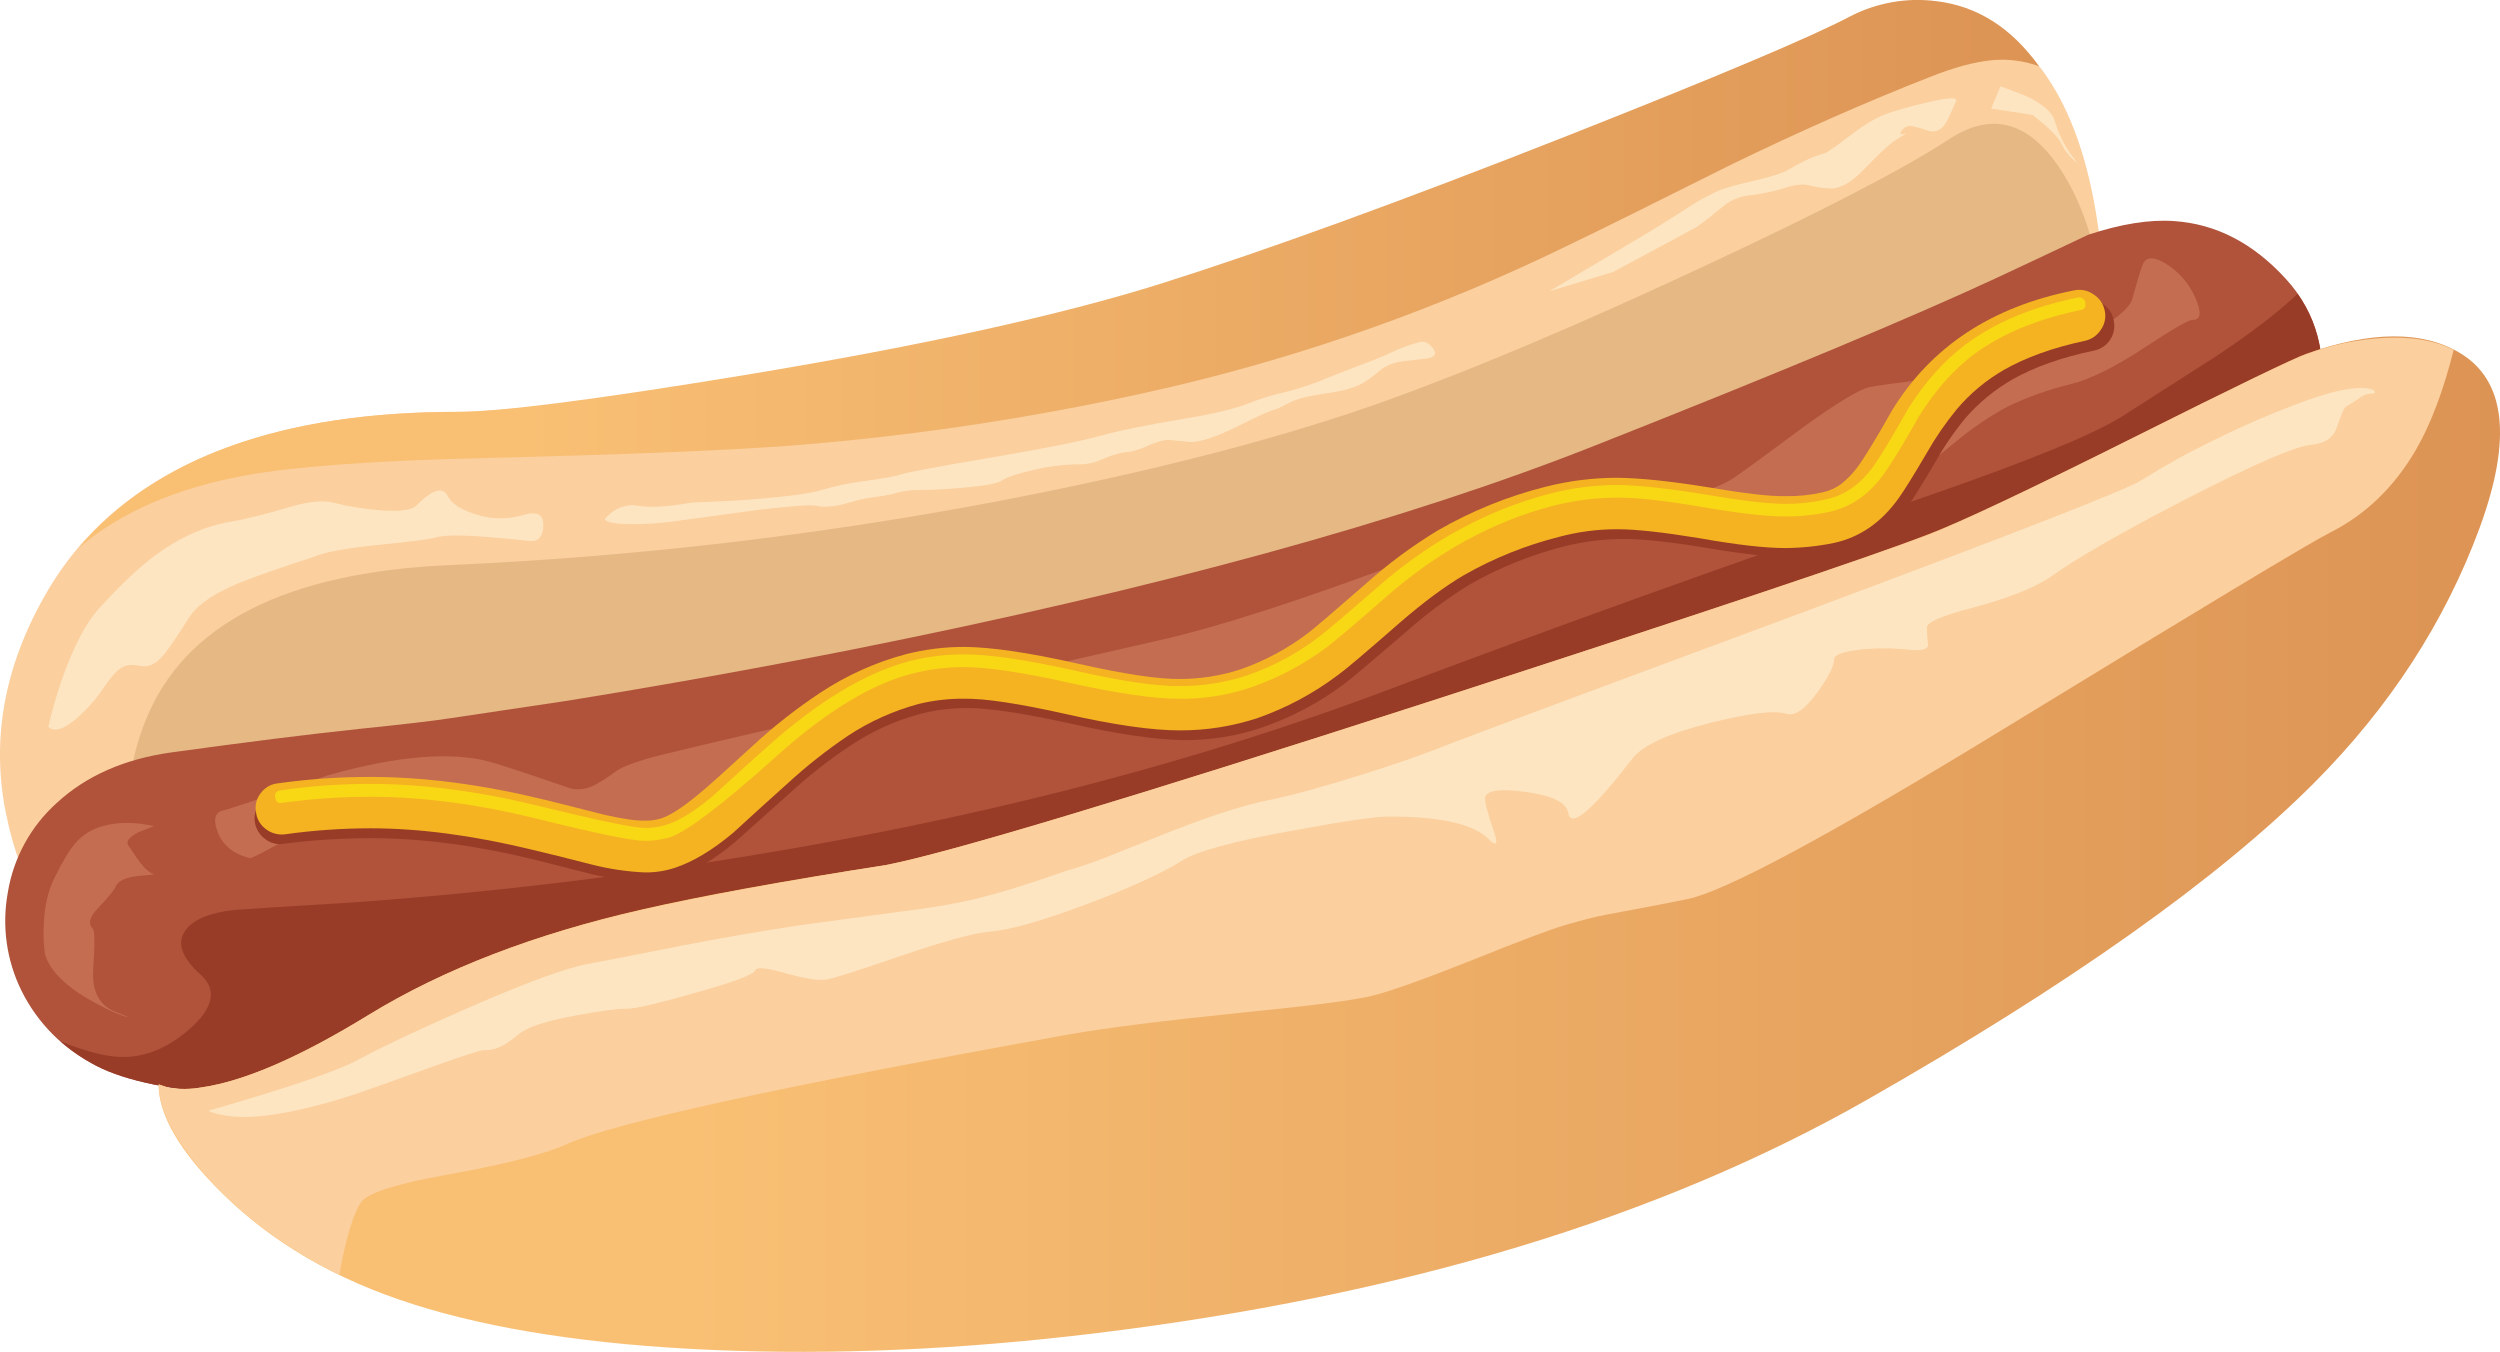 <?xml version="1.0" encoding="iso-8859-1"?>
<!-- Generator: Adobe Illustrator 20.1.0, SVG Export Plug-In . SVG Version: 6.00 Build 0)  -->
<svg version="1.0" id="Layer_1" xmlns="http://www.w3.org/2000/svg" xmlns:xlink="http://www.w3.org/1999/xlink" x="0px" y="0px"
	 viewBox="0 0 963.37 520.97" enable-background="new 0 0 963.37 520.97" xml:space="preserve">
<title>foodanddrink_0017</title>
<path fill="#FBCF9E" d="M712.9,6.38c-15.707,8.247-52.887,24.183-111.54,47.81c-66.34,26.6-119.28,46.11-158.82,58.53
	c-38.447,12.093-90.84,23.187-157.18,33.28c-55.247,8.46-91.603,12.69-109.07,12.69c-27.333,0-51.443,2.857-72.33,8.57
	c-39.433,10.667-67.827,30.56-85.18,59.68C1.867,255.407-3.627,284.257,2.3,313.49c2.973,14.747,7.59,26.583,13.85,35.51
	c24.713,17.033,57.5,23.737,98.36,20.11c22-2,49.13-6.507,81.39-13.52c12.413-1.333,53.327-11.39,122.74-30.17
	c79.413-21.54,134.717-35.54,165.91-42c39.333-8.133,105.567-36.6,198.7-85.4c46.667-24.4,89.333-47.977,128-70.73
	c-0.54-58.953-13.99-97.66-40.35-116.12c-9.432-6.742-20.706-10.428-32.3-10.56C728.94,0.503,720.373,2.427,712.9,6.38z"/>
<path fill="#E5B884" d="M793,63.76c-12-17.26-26-20.613-42-10.06c-17.467,11.433-49.32,27.92-95.56,49.46
	c-47.56,22.2-88.31,39.4-122.25,51.6c-40.127,14.287-89.73,27.09-148.81,38.41c-69.565,13.199-139.984,21.407-210.72,24.56
	c-63.373,2.747-102.53,22.64-117.47,59.68c-7.46,18.467-8.56,36.663-3.3,54.59c20.98,13.627,130.763,2.69,329.35-32.81
	c27.333-4.947,107.02-35.06,239.06-90.34c66.12-27.7,129.453-54.903,190-81.61C809.847,100.527,803.747,79.367,793,63.76z"/>
<path fill="#B0533A" d="M837.79,85.19c-9.447-0.667-20.487,1.093-33.12,5.28c-7.58,3.62-19.277,9.13-35.09,16.53
	c-32.84,15.28-84.573,36.877-155.2,64.79c-73.26,28.98-168.72,55.177-286.38,78.59c-36.667,7.253-73.407,13.847-110.22,19.78
	l-44.15,6.59c-6.26,0.987-17.957,2.36-35.09,4.12c-19.66,2.087-43.823,5.11-72.49,9.07c-18.12,2.527-32.837,9.01-44.15,19.45
	C11.826,318.425,5.155,330.641,3,344c-2.342,12.823-0.494,26.059,5.27,37.75c6.219,12.59,16.41,22.781,29,29
	c22.733,11.653,71.83,14.73,147.29,9.23c41.52-3.08,99.13-9.233,172.83-18.46c40.667-4.287,93.717-15.497,159.15-33.63
	c55.247-15.387,111.913-33.52,170-54.4c43.053-15.387,87.593-40.117,133.62-74.19c25.92-19.127,46.13-35.943,60.63-50.45
	c5.713-5.713,9.997-15.99,12.85-30.83c3.733-20.333-0.55-37.203-12.85-50.61C868.263,93.697,853.93,86.29,837.79,85.19z"/>
<path fill="#983C28" d="M23.23,401.23c4.307,3.684,9.001,6.889,14,9.56c22.733,11.653,71.83,14.73,147.29,9.23
	c41.52-3.08,99.13-9.233,172.83-18.46c40.667-4.287,93.717-15.497,159.15-33.63c55.247-15.387,111.913-33.52,170-54.4
	c43.053-15.387,87.593-40.117,133.62-74.19c25.92-19.127,46.13-35.943,60.63-50.45c5.16-5.167,9.223-14.563,12.19-28.19
	c4.173-18.467,1.647-34.293-7.58-47.48c-7.467,7.147-18.177,15.333-32.13,24.56c-0.107,0.107-11.97,7.69-35.59,22.75
	c-11.207,7.033-36.69,17.42-76.45,31.16c-76.227,26.267-145.48,51.16-207.76,74.68c-86.287,32.42-183.86,55.94-292.72,70.56
	c-34.16,4.613-68.54,8.187-103.14,10.72c-28.667,1.76-44.373,2.76-47.12,3c-9.333,0.987-15.593,3.513-18.78,7.58
	c-3.733,4.833-1.867,10.603,5.6,17.31c6.487,5.807,5.063,12.83-4.27,21.07c-9.227,8-18.783,11.517-28.67,10.55
	C38.617,406.613,31.583,404.637,23.23,401.23z"/>
<linearGradient id="SVGID_1_" gradientUnits="userSpaceOnUse" x1="737.967" y1="650.826" x2="967.267" y2="650.826" gradientTransform="matrix(3.3 0 0 3.3 -2402.15 -2042.08)">
	<stop  offset="0.22" style="stop-color:#F9C074"/>
	<stop  offset="1" style="stop-color:#DC9354"/>
</linearGradient>
<path fill="url(#SVGID_1_)" d="M602.84,95.24c13.947-6.707,35.257-17.257,63.93-31.65c26.667-12.967,52.203-24.233,76.61-33.8
	c9.333-3.74,17.407-5.937,24.22-6.59c6.136-0.578,12.325,0.211,18.12,2.31c-10.653-14.84-23.833-23.193-39.54-25.06
	c-11.439-1.486-23.058,0.584-33.28,5.93c-14.827,7.807-51.183,23.14-109.07,46c-64.14,25.28-116.257,44.24-156.35,56.88
	c-38.773,12.2-91.99,23.907-159.65,35.12c-58,9.56-95.18,14.34-111.54,14.34c-67.767,0-116.48,17.53-146.14,52.59
	c16.033-13.847,37.67-23.243,64.91-28.19c19-3.407,49.26-5.603,90.78-6.59c54.26-1.333,93.747-2.927,118.46-4.78
	c49.884-3.866,99.401-11.528,148.12-22.92C504.373,136.534,554.816,118.563,602.84,95.24z"/>
<path fill="#C46D51" d="M29.33,324.57c-2.307,2.527-5.053,7.033-8.24,13.52c-2.667,5.167-4.093,11.65-4.28,19.45
	c-0.137,3.361,0.027,6.728,0.49,10.06c2,7.033,9.14,13.683,21.42,19.95c2.865,1.55,5.839,2.887,8.9,4
	c2.967,0.88,1.923,0.33-3.13-1.65c-6.26-2.42-9.117-7.917-8.57-16.49c0.667-9.56,0.613-14.727-0.16-15.5
	c-1.867-1.867-1.317-4.393,1.65-7.58c4.287-4.507,6.647-7.363,7.08-8.57c0.987-2.42,4.227-3.85,9.72-4.29
	c3.847-0.327,5.55-0.547,5.11-0.66c-1.647-0.44-3.46-1.98-5.44-4.62c-0.327-0.327-1.81-2.47-4.45-6.43
	c-0.987-1.54,0.347-3.243,4-5.11l5.93-2.31c-7.467-1.647-14.057-1.647-19.77,0C35.641,319.385,32.078,321.548,29.33,324.57z"/>
<linearGradient id="SVGID_2_" gradientUnits="userSpaceOnUse" x1="747.367" y1="717.381" x2="1021.187" y2="717.381" gradientTransform="matrix(3.3 0 0 3.3 -2402.15 -2042.08)">
	<stop  offset="0.22" style="stop-color:#F9C074"/>
	<stop  offset="1" style="stop-color:#DC9354"/>
</linearGradient>
<path fill="url(#SVGID_2_)" d="M955.59,203.23c12.52-34.293,9.94-56.713-7.74-67.26c-14.387-8.573-34.103-8.463-59.15,0.33
	c-4.613,1.647-26.69,12.363-66.23,32.15c-40.42,20.22-66.89,32.693-79.41,37.42c-23.173,9.013-87.593,30.61-193.26,64.79
	c-115,37.147-184.417,58.03-208.25,62.65c-39.76,6.153-71.173,11.87-94.24,17.15c-41.307,9.447-76.347,22.96-105.12,40.54
	c-26.473,16.267-47.947,25.6-64.42,28c-4.245,0.764-8.587,0.818-12.85,0.16l-3.79-1.32c0,11.873,8.127,25.83,24.38,41.87
	c19.333,19.127,43.883,33.413,73.65,42.86c30.667,9.78,69.163,15.66,115.49,17.64c46.46,2,95.613-0.143,147.46-6.43
	c118.187-14.4,217.313-44.4,297.38-90c77.873-44.4,135.263-85.067,172.17-122C920.88,272.46,942.19,239.61,955.59,203.23z"/>
<path fill="#FBCF9E" d="M918.68,130.2c-10.259,0.558-20.374,2.669-30,6.26c-4.833,1.647-26.91,12.313-66.23,32
	c-40.667,20.333-67.137,32.863-79.41,37.59c-23.947,9.12-88.367,30.663-193.26,64.63c-115.107,37.147-184.523,58.03-208.25,62.65
	c-39.76,6.267-71.173,12.037-94.24,17.31c-41.3,9.333-76.337,22.797-105.11,40.39c-26.473,16.267-47.947,25.6-64.42,28
	c-4.245,0.764-8.587,0.818-12.85,0.16l-3.79-1.32c0,9.453,5.82,20.883,17.46,34.29c13.4,15.5,30.81,28.523,52.23,39.07
	c0.968-6.128,2.344-12.185,4.12-18.13c1.54-4.947,2.967-8.243,4.28-9.89c2.527-3.52,13.29-6.983,32.29-10.39
	c22.733-4.067,38.44-8.067,47.12-12c17.793-8.133,82.213-22.2,193.26-42.2c14.28-2.527,36.523-5.33,66.73-8.41
	c26.8-2.667,43.44-4.81,49.92-6.43c7.14-1.76,19.827-6.267,38.06-13.52c19.113-7.693,31.197-12.253,36.25-13.68
	c6.7-2,12.083-3.373,16.15-4.12c14.387-2.667,24.72-4.643,31-5.93c14.5-2.86,54.92-24.567,121.26-65.12
	c77.167-47.173,119.39-72.573,126.67-76.2c13.727-6.927,24.767-17.593,33.12-32c5.713-9.893,10.547-22.697,14.5-38.41
	C938.287,131.18,929.333,129.647,918.68,130.2z"/>
<path fill="#FDE5C2" d="M47.12,257.14c1.647-0.987,4.063-1.15,7.25-0.49c2.853,0.547,5.6-0.717,8.24-3.79
	c1.867-2,5.27-6.947,10.21-14.84c3.513-5.493,11.203-10.44,23.07-14.84c6.48-2.42,14.813-5.277,25-8.57
	c4.173-1.867,12.467-3.407,24.88-4.62c12.96-1.333,20.263-2.267,21.91-2.8c2.967-0.987,9.447-1.097,19.44-0.33
	c5.16,0.44,11.037,0.99,17.63,1.65c3.073,0,4.61-2.143,4.61-6.43c0-4.067-2.747-5.22-8.24-3.46c-5.912,1.655-12.187,1.484-18-0.49
	c-5.6-1.76-9.113-4.067-10.54-6.92c-1.867-3.847-5.93-2.637-12.19,3.63c-1.76,1.76-6.373,2.363-13.84,1.81
	c-6.174-0.454-12.295-1.458-18.29-3c-3.733-0.88-8.787-0.44-15.16,1.32c-10.767,3.187-18.893,5.22-24.38,6.1
	c-9.773,1.647-19.44,5.98-29,13c-6.2,4.62-13.363,11.393-21.49,20.32c-5.16,5.607-9.993,14.893-14.5,27.86
	c-2.014,5.843-3.72,11.788-5.11,17.81c2.2,2.2,5.867,1.1,11-3.3c4.222-3.715,7.922-7.984,11-12.69
	C43.2,260.33,45.367,258.02,47.12,257.14z"/>
<path fill="#FDE5C2" d="M525.9,147.18c2.423-1.602,4.735-3.367,6.92-5.28c2.661-1.582,5.646-2.539,8.73-2.8
	c5.6-0.667,8.457-1,8.57-1c2.967-0.547,3.633-1.88,2-4c-1.76-2.2-3.627-2.913-5.6-2.14c-3.401,0.905-6.711,2.12-9.89,3.63
	c-1.76,0.88-4.177,1.923-7.25,3.13c-6.153,2.307-11.973,4.56-17.46,6.76c-5.287,2.272-10.748,4.118-16.33,5.52
	c-4.945,1.09-9.795,2.578-14.5,4.45c-5.6,2.2-14.267,4.233-26,6.1c-13.62,2.307-23.833,4.393-30.64,6.26
	c-8.347,2.307-22.957,5.22-43.83,8.74c-20,3.407-30.93,5.44-32.79,6.1c-2.2,0.767-6.867,1.647-14,2.64
	c-5.696,0.67-11.326,1.818-16.83,3.43c-4.067,1.333-12.733,2.543-26,3.63c-5.16,0.44-10.827,0.773-17,1l-7.58,0.33
	c-9.007,1.647-15.98,2.03-20.92,1.15c-3.111-0.43-6.272,0.28-8.9,2c-1.268,0.859-2.43,1.867-3.46,3c0,1.54,4.12,2.253,12.36,2.14
	c4.173-0.107,8.293-0.38,12.36-0.82l35.09-4.78c12.3-1.427,19.493-1.92,21.58-1.48c2.087,0.547,4.997,0.493,8.73-0.16
	c0.767-0.22,3.623-0.99,8.57-2.31c2.396-0.506,4.815-0.89,7.25-1.15c2.117-0.279,4.21-0.721,6.26-1.32
	c3.225-0.855,6.555-1.243,9.89-1.15c3.627,0,8.79-0.273,15.49-0.82c8.667-0.767,13.773-1.7,15.32-2.8c2-1.333,6.12-2.707,12.36-4.12
	c5.294-1.277,10.707-1.994,16.15-2.14c2.498,0.114,4.998-0.162,7.41-0.82c3.953-1.647,6.37-2.58,7.25-2.8
	c2.257-0.671,4.575-1.113,6.92-1.32c2.322-0.613,4.581-1.44,6.75-2.47c3.407-1.427,5.933-2.093,7.58-2
	c5.273,0.547,8.073,0.82,8.4,0.82c3.847,0,9.667-1.923,17.46-5.77c8.453-4.227,13.347-6.45,14.68-6.67
	c0.767-0.107,2.69-0.987,5.77-2.64c2.527-1.427,7.193-2.637,14-3.63C517.897,150.633,522.94,149.153,525.9,147.18z"/>
<path fill="#FDE5C2" d="M653.43,78.1c-4.72,3.08-10.387,6.653-17,10.72l-39.38,23.41l24.55-7.42l32.15-17.31
	c2-1.333,5.667-4.19,11-8.57c2.741-2.043,5.988-3.299,9.39-3.63c4.355-0.505,8.658-1.388,12.86-2.64
	c4.287-1.427,7.527-1.867,9.72-1.32c2.86,0.724,5.784,1.167,8.73,1.32c3.733,0,7.853-2.307,12.36-6.92
	c6.153-6.373,10.273-10.22,12.36-11.54c3.293-2,4.627-2.933,4-2.8c-1.76,0.667-2.253,0.393-1.48-0.82
	c0.818-1.465,2.463-2.263,4.12-2c2.341,0.543,4.651,1.21,6.92,2c2.667,0.44,4.81-0.823,6.43-3.79c0.88-1.647,2.033-4.12,3.46-7.42
	c1.1-1.647-1.15-1.92-6.75-0.82c-6.031,1.228-11.995,2.764-17.87,4.6c-4.72,1.427-9.993,4.393-15.82,8.9
	c-5.713,4.393-9.117,6.757-10.21,7.09c-3.627,0.88-8.13,2.913-13.51,6.1c-2.087,1.333-6.643,2.817-13.67,4.45
	c-7.333,1.647-12.22,3.077-14.66,4.29C657.97,75.52,655.403,76.893,653.43,78.1z"/>
<path fill="#FDE5C2" d="M770.9,33.26l-3.62,8.57l16,2.47l4.61,3.79c3.293,2.86,5.437,5.277,6.43,7.25
	c1.384,2.99,3.546,5.552,6.26,7.42c-4.013-4.653-6.989-10.107-8.73-16c-0.987-3.52-4.777-6.817-11.37-9.89L770.9,33.26z"/>
<path fill="#FDE5C2" d="M890.51,171.41c5.38-0.44,8.73-2.747,10.05-6.92c1.647-4.947,2.853-7.583,3.62-7.91
	c1.871-1.06,3.687-2.215,5.44-3.46c1.24-0.924,2.735-1.441,4.28-1.48c1.1,0,1.483-0.273,1.15-0.82c-0.22-0.547-1.153-0.93-2.8-1.15
	c-4.94-0.667-12.573,0.817-22.9,4.45c-12.369,4.47-24.473,9.645-36.25,15.5c-9.62,4.63-18.969,9.805-28,15.5
	c-5.493,3.52-49.043,20.5-130.65,50.94c-83.48,30.98-128.297,47.677-134.45,50.09c-9.773,3.953-21.69,8.13-35.75,12.53
	c-15.047,4.727-26.963,7.97-35.75,9.73c-7.907,1.647-18.12,4.78-30.64,9.4c-3.293,1.207-12.027,4.67-26.2,10.39
	c-5.053,2.087-10.053,3.957-15,5.61l-5.93,1.81c-13.947,4.947-25.863,8.613-35.75,11c-8.702,1.947-17.501,3.433-26.36,4.45
	c-21.2,2.86-34.6,4.673-40.2,5.44c-13.947,2.087-29.213,4.723-45.8,7.91c-17.133,3.407-28.997,5.713-35.59,6.92
	c-8.667,1.54-24.537,7.367-47.61,17.48c-19.22,8.46-32.95,14.943-41.19,19.45c-7.467,4.173-26.8,10.767-58,19.78
	c7.247,3.08,18.067,3.133,32.46,0.16c7.799-1.64,15.501-3.713,23.07-6.21c0.88-0.22,9.447-3.243,25.7-9.07
	c15.16-5.493,23.453-8.24,24.88-8.24c1.793,0.067,3.582-0.211,5.27-0.82c2.2-0.767,4.947-2.527,8.24-5.28
	c3.187-2.747,10.49-5.163,21.91-7.25c9.227-1.76,15.927-2.64,20.1-2.64c3.073,0,11.74-2.033,26-6.1
	c14.94-4.173,22.683-7.087,23.23-8.74c0.44-1.207,3.9-0.933,10.38,0.82c7.907,2.307,13.51,3.24,16.81,2.8
	c2.527-0.327,12.247-3.403,29.16-9.23c16.473-5.607,27.73-8.683,33.77-9.23c7.687-0.547,20.317-4.12,37.89-10.72
	c16.807-6.373,28.833-11.87,36.08-16.49c5.82-3.74,20.1-7.643,42.84-11.71c19.553-3.627,31.963-5.44,37.23-5.44
	c19.773,0,32.513,2.857,38.22,8.57c3.293,3.187,4.007,2.187,2.14-3c-2.527-7.333-3.627-11.667-3.3-13c0.667-2.747,6-3.413,16-2
	c10.107,1.427,15.44,4.12,16,8.08c0.987,6.047,9.223-0.933,24.71-20.94c3.953-5.167,14.003-9.783,30.15-13.85
	c15.047-3.74,24.767-4.893,29.16-3.46c3.187,1.1,7.187-1.647,12-8.24c4.287-5.933,6.43-10.163,6.43-12.69
	c0-1.76,3.35-3.023,10.05-3.79c6.079-0.66,12.211-0.66,18.29,0c4.72,0.547,7.357,0.053,7.91-1.48
	c-0.309-2.351-0.472-4.719-0.49-7.09c0-2,5.877-4.527,17.63-7.58c14.28-3.847,24.44-7.913,30.48-12.2
	c9.667-6.927,26.8-16.763,51.4-29.51C868.09,179.093,884.25,172.07,890.51,171.41z"/>
<path fill="#C46D51" d="M821.48,115.85c-2.087,4.173-8.127,8.733-18.12,13.68c-11.333,4.947-18.857,8.243-22.57,9.89
	c-4.287,1.867-14.5,3.79-30.64,5.77c-18.12,2.2-28.06,3.533-29.82,4c-4.067,0.987-12.36,5.987-24.88,15
	c-13.727,10.22-22.68,16.76-26.86,19.62c-5.6,3.847-13.783,6.593-24.55,8.24c-7.247,1.207-18.833,2.14-34.76,2.8
	c-8.24,0.44-30.427,7.42-66.56,20.94c-41.627,15.607-73.7,25.94-96.22,31c-124.12,28.14-189.917,43.35-197.39,45.63
	c-6.153,1.867-10.153,3.517-12,4.95c-2.396,1.841-4.93,3.496-7.58,4.95c-3.847,2-7.417,2.383-10.71,1.15
	c-14.607-5.053-24.607-8.35-30-9.89c-14.827-4.067-35.587-2.363-62.28,5.11c-24.713,8.573-38.113,13.08-40.2,13.52
	c-3.513,0.667-4.337,3.47-2.47,8.41c2,5.167,6.12,8.52,12.36,10.06c0.667,0.107,4.73-1.927,12.19-6.1
	c9.22-4.965,19.378-7.943,29.82-8.74c11.753-0.987,21.64-1.48,29.66-1.48c4.613,0,11.15,0.11,19.61,0.33
	c6.7,0,15.433,1.373,26.2,4.12c9.333,2.42,16.253,4.727,20.76,6.92c3.073,1.54,8.407,1.43,16-0.33
	c4.173-0.987,10.323-2.527,18.45-4.62c5.6-0.987,13.673-5.437,24.22-13.35c10.667-8,17.807-15.09,21.42-21.27
	c2.967-4.833,13.3-8.953,31-12.36c20.32-3.96,30.59-5.993,30.81-6.1c4.067-2,12.25-3,24.55-3c13.18,0,22.627,1.43,28.34,4.29
	c5.053,2.527,17.247,0.44,36.58-6.26c10.213-3.52,22.733-8.027,37.56-13.52c6.92-2,20.98-8.21,42.18-18.63
	c21.527-10.553,34.983-17.917,40.37-22.09c7.467-5.827,32.133-8.74,74-8.74h51.9c1.647,0,7.413-3.517,17.3-10.55
	c8.46-6.153,16.643-12.487,24.55-19c6.17-5.173,12.851-9.703,19.94-13.52c7.815-3.754,16.008-6.663,24.44-8.68
	c7.467-1.867,16.967-6.593,28.5-14.18c10.667-7.033,16.763-10.55,18.29-10.55c3.293,0,3.627-2.913,1-8.74
	c-2.462-5.623-6.67-10.304-12-13.35c-4.507-2.527-7.307-2.087-8.4,1.32C824.677,104.587,823.347,109.037,821.48,115.85z"/>
<path fill="#983C28" d="M810.27,117.17c-2.155-1.506-4.842-2.042-7.41-1.48c-32.073,6.267-55.58,21.653-70.52,46.16
	c-6.373,11.213-10.877,18.577-13.51,22.09c-1.719,2.371-3.774,4.48-6.1,6.26c-2.146,1.618-4.621,2.744-7.25,3.3
	c-4.825,0.983-9.736,1.485-14.66,1.5c-5.713,0-15.653-1.153-29.82-3.46c-14.387-2.42-26.083-3.63-35.09-3.63
	c-9.4-0.226-18.781,0.94-27.84,3.46c-14.673,3.608-28.762,9.27-41.85,16.82c-9.951,5.989-19.324,12.889-28,20.61
	c-11.753,10.333-19.223,16.667-22.41,19c-7.802,5.871-16.473,10.486-25.7,13.68c-7.702,2.565-15.773,3.846-23.89,3.79
	c-8.347,0.107-21.583-1.817-39.71-5.77c-18.56-4.173-33.113-6.317-43.66-6.43c-7.657-0.003-15.288,0.882-22.74,2.64
	c-11.767,3.093-22.95,8.086-33.11,14.78c-9.164,6.097-17.855,12.877-26,20.28c-10.213,9.453-17.133,15.663-20.76,18.63
	c-6.7,5.493-11.863,8.737-15.49,9.73c-1.867,0.581-3.815,0.858-5.77,0.82c-3.513,0.107-8.847-0.663-16-2.31
	c-9.453-2.427-17.147-4.403-23.08-5.93c-24.16-5.807-46.62-8.71-67.38-8.71c-11.957,0.065-23.898,0.89-35.75,2.47
	c-2.647,0.387-5.025,1.83-6.59,4c-1.642,2.035-2.366,4.661-2,7.25c0.388,2.647,1.831,5.024,4,6.59
	c2.035,1.635,4.685,2.297,7.25,1.81c10.986-1.393,22.047-2.108,33.12-2.14c19.553,0,40.423,2.693,62.61,8.08
	c5.713,1.427,13.513,3.407,23.4,5.94c6.705,1.583,13.546,2.521,20.43,2.8c3.96,0.03,7.903-0.526,11.7-1.65
	c6.92-2.42,14.39-6.927,22.41-13.52c9.227-8.24,16.31-14.573,21.25-19c7.351-6.769,15.229-12.942,23.56-18.46
	c8.326-5.535,17.51-9.658,27.18-12.2c5.82-1.441,11.795-2.159,17.79-2.14c8.127,0,21.253,1.98,39.38,5.94
	c18.56,4.173,33.227,6.317,44,6.43c10.314,0.074,20.565-1.6,30.32-4.95c11.156-3.886,21.656-9.447,31.14-16.49
	c2.527-1.867,10.433-8.517,23.72-19.95c7.758-6.948,16.125-13.183,25-18.63c11.463-6.537,23.762-11.482,36.56-14.7
	c7.492-1.857,15.181-2.797,22.9-2.8c7.14,0,17.74,1.153,31.8,3.46c14.28,2.42,25.32,3.63,33.12,3.63
	c6.372,0.052,12.729-0.619,18.95-2c10-2.087,18.333-7.753,25-17c2.087-2.967,5.71-8.793,10.87-17.48
	c3.38-6.055,7.296-11.794,11.7-17.15c5.21-5.993,11.393-11.064,18.29-15c8.347-4.727,18.727-8.393,31.14-11
	c5.281-0.961,8.784-6.021,7.823-11.303c-0.025-0.136-0.052-0.272-0.083-0.407C814.064,120.83,812.519,118.549,810.27,117.17z"/>
<path fill="#F5B321" d="M806.65,113.38c-2.155-1.506-4.842-2.042-7.41-1.48c-31.74,6.267-55.137,21.71-70.19,46.33
	c-6.26,11.1-10.763,18.463-13.51,22.09c-1.722,2.266-3.713,4.315-5.93,6.1c-2.146,1.618-4.621,2.744-7.25,3.3
	c-4.758,1.062-9.625,1.558-14.5,1.48c-5.82,0.107-15.76-1.047-29.82-3.46c-14.28-2.307-25.867-3.517-34.76-3.63
	c-9.335-0.001-18.633,1.161-27.68,3.46c-14.549,3.666-28.522,9.326-41.52,16.82c-9.962,6.033-19.336,12.987-28,20.77
	C514.1,235.6,506.74,241.88,504,244c-7.798,5.92-16.468,10.592-25.7,13.85c-7.654,2.521-15.662,3.801-23.72,3.79
	c-8.24,0.107-21.367-1.87-39.38-5.93c-18.453-4.173-32.953-6.317-43.5-6.43c-7.611-0.01-15.193,0.93-22.57,2.8
	c-11.73,3.13-22.875,8.142-33,14.84c-9.151,6.059-17.802,12.84-25.87,20.28c-10.873,10-17.737,16.153-20.59,18.46
	c-6.7,5.607-11.863,8.903-15.49,9.89c-1.879,0.511-3.824,0.733-5.77,0.66c-3.407,0.107-8.68-0.663-15.82-2.31
	c-9.447-2.42-17.08-4.343-22.9-5.77c-23.947-5.827-46.243-8.74-66.89-8.74c-11.96-0.017-23.906,0.809-35.75,2.47
	c-2.636,0.267-5.034,1.646-6.59,3.79c-1.633,2.037-2.294,4.685-1.81,7.25c0.268,2.636,1.647,5.033,3.79,6.59
	c2.106,1.626,4.772,2.345,7.41,2c10.934-1.529,21.96-2.301,33-2.31c18.78,0,39.483,2.747,62.11,8.24
	c5.713,1.333,13.457,3.257,23.23,5.77c6.634,1.684,13.422,2.689,20.26,3c3.973,0.05,7.928-0.561,11.7-1.81
	c6.92-2.307,14.333-6.757,22.24-13.35c9.113-8.353,16.143-14.727,21.09-19.12c7.321-6.738,15.143-12.909,23.4-18.46
	c8.354-5.486,17.529-9.604,27.18-12.2c5.771-1.397,11.693-2.069,17.63-2c8-0.107,21.07,1.873,39.21,5.94
	c18.453,4.173,33.007,6.26,43.66,6.26c10.242,0.048,20.425-1.566,30.15-4.78c11.128-3.924,21.584-9.54,31-16.65
	c2.527-1.76,10.38-8.41,23.56-19.95c9.227-8,17.52-14.153,24.88-18.46c11.42-6.509,23.667-11.444,36.41-14.67
	c7.412-2.011,15.06-3.02,22.74-3c7.027,0,17.57,1.153,31.63,3.46c14.167,2.527,25.167,3.79,33,3.79c6.367-0.04,12.715-0.71,18.95-2
	c9.887-2.2,18.123-7.917,24.71-17.15c2.087-2.86,5.71-8.687,10.87-17.48c3.402-5.994,7.316-11.682,11.7-17
	c5.093-5.998,11.182-11.072,18-15c8.46-4.833,18.84-8.57,31.14-11.21c2.585-0.515,4.847-2.065,6.26-4.29
	c1.527-2.15,2.066-4.849,1.48-7.42C810.5,117.038,808.912,114.774,806.65,113.38z"/>
<path fill="#F8D815" d="M725.59,183.12c3.293-4.507,7.96-12.147,14-22.92c6.26-9.893,13.233-17.753,20.92-23.58
	c10.667-7.913,24.397-13.63,41.19-17.15c1.647-0.22,2.25-1.22,1.81-3c-0.082-0.623-0.453-1.171-1-1.48
	c-0.542-0.329-1.187-0.446-1.81-0.33c-17.333,3.52-31.723,9.52-43.17,18c-8.347,6.267-15.76,14.563-22.24,24.89
	c-6.153,10.88-10.71,18.41-13.67,22.59c-5.053,6.707-10.93,10.773-17.63,12.2c-5.345,1.253-10.82,1.861-16.31,1.81
	c-6.48,0-16.75-1.21-30.81-3.63c-14.167-2.307-25.37-3.517-33.61-3.63c-8.727,0.021-17.417,1.129-25.87,3.3
	c-24.053,6.267-46.187,18.247-66.4,35.94c-12.633,10.993-20.213,17.423-22.74,19.29c-8.359,6.417-17.708,11.43-27.68,14.84
	c-8.387,2.769-17.168,4.161-26,4.12c-9.113,0.107-22.78-1.927-41-6.1c-18.34-4.067-32.29-6.1-41.85-6.1
	c-6.996-0.044-13.97,0.785-20.76,2.47c-17.133,4.393-35.697,15.55-55.69,33.47c-5.053,4.507-11.973,10.77-20.76,18.79
	c-7.14,5.933-13.14,9.6-18,11c-2.611,0.813-5.336,1.201-8.07,1.15c-4.067,0-17.577-2.803-40.53-8.41
	c-23.173-5.713-44.867-8.57-65.08-8.57c-11.578-0.022-23.142,0.804-34.6,2.47c-1.76,0.22-2.473,1.153-2.14,2.8
	c0.22,1.647,1.153,2.313,2.8,2c11.247-1.542,22.587-2.314,33.94-2.31c19.773,0,41.083,2.803,63.93,8.41
	c22.953,5.713,36.847,8.57,41.68,8.57h0.16c3.175-0.014,6.334-0.458,9.39-1.32c6.667-2.2,20.23-12.477,40.69-30.83
	c19.553-17.693,37.403-28.52,53.55-32.48c6.358-1.578,12.889-2.354,19.44-2.31c8.9,0,22.463,2.033,40.69,6.1
	c18.34,4.067,32.4,6.1,42.18,6.1c9.412,0.096,18.772-1.409,27.68-4.45c10.455-3.646,20.29-8.873,29.16-15.5
	c3.187-2.42,10.82-8.903,22.9-19.45c19.773-17.333,41.19-29,64.25-35c8.08-2.04,16.377-3.091,24.71-3.13
	c7.8,0,18.73,1.21,32.79,3.63c14.06,2.42,24.603,3.63,31.63,3.63c5.869,0.042,11.724-0.565,17.46-1.81
	C713.167,195.393,719.99,190.7,725.59,183.12z"/>
</svg>
